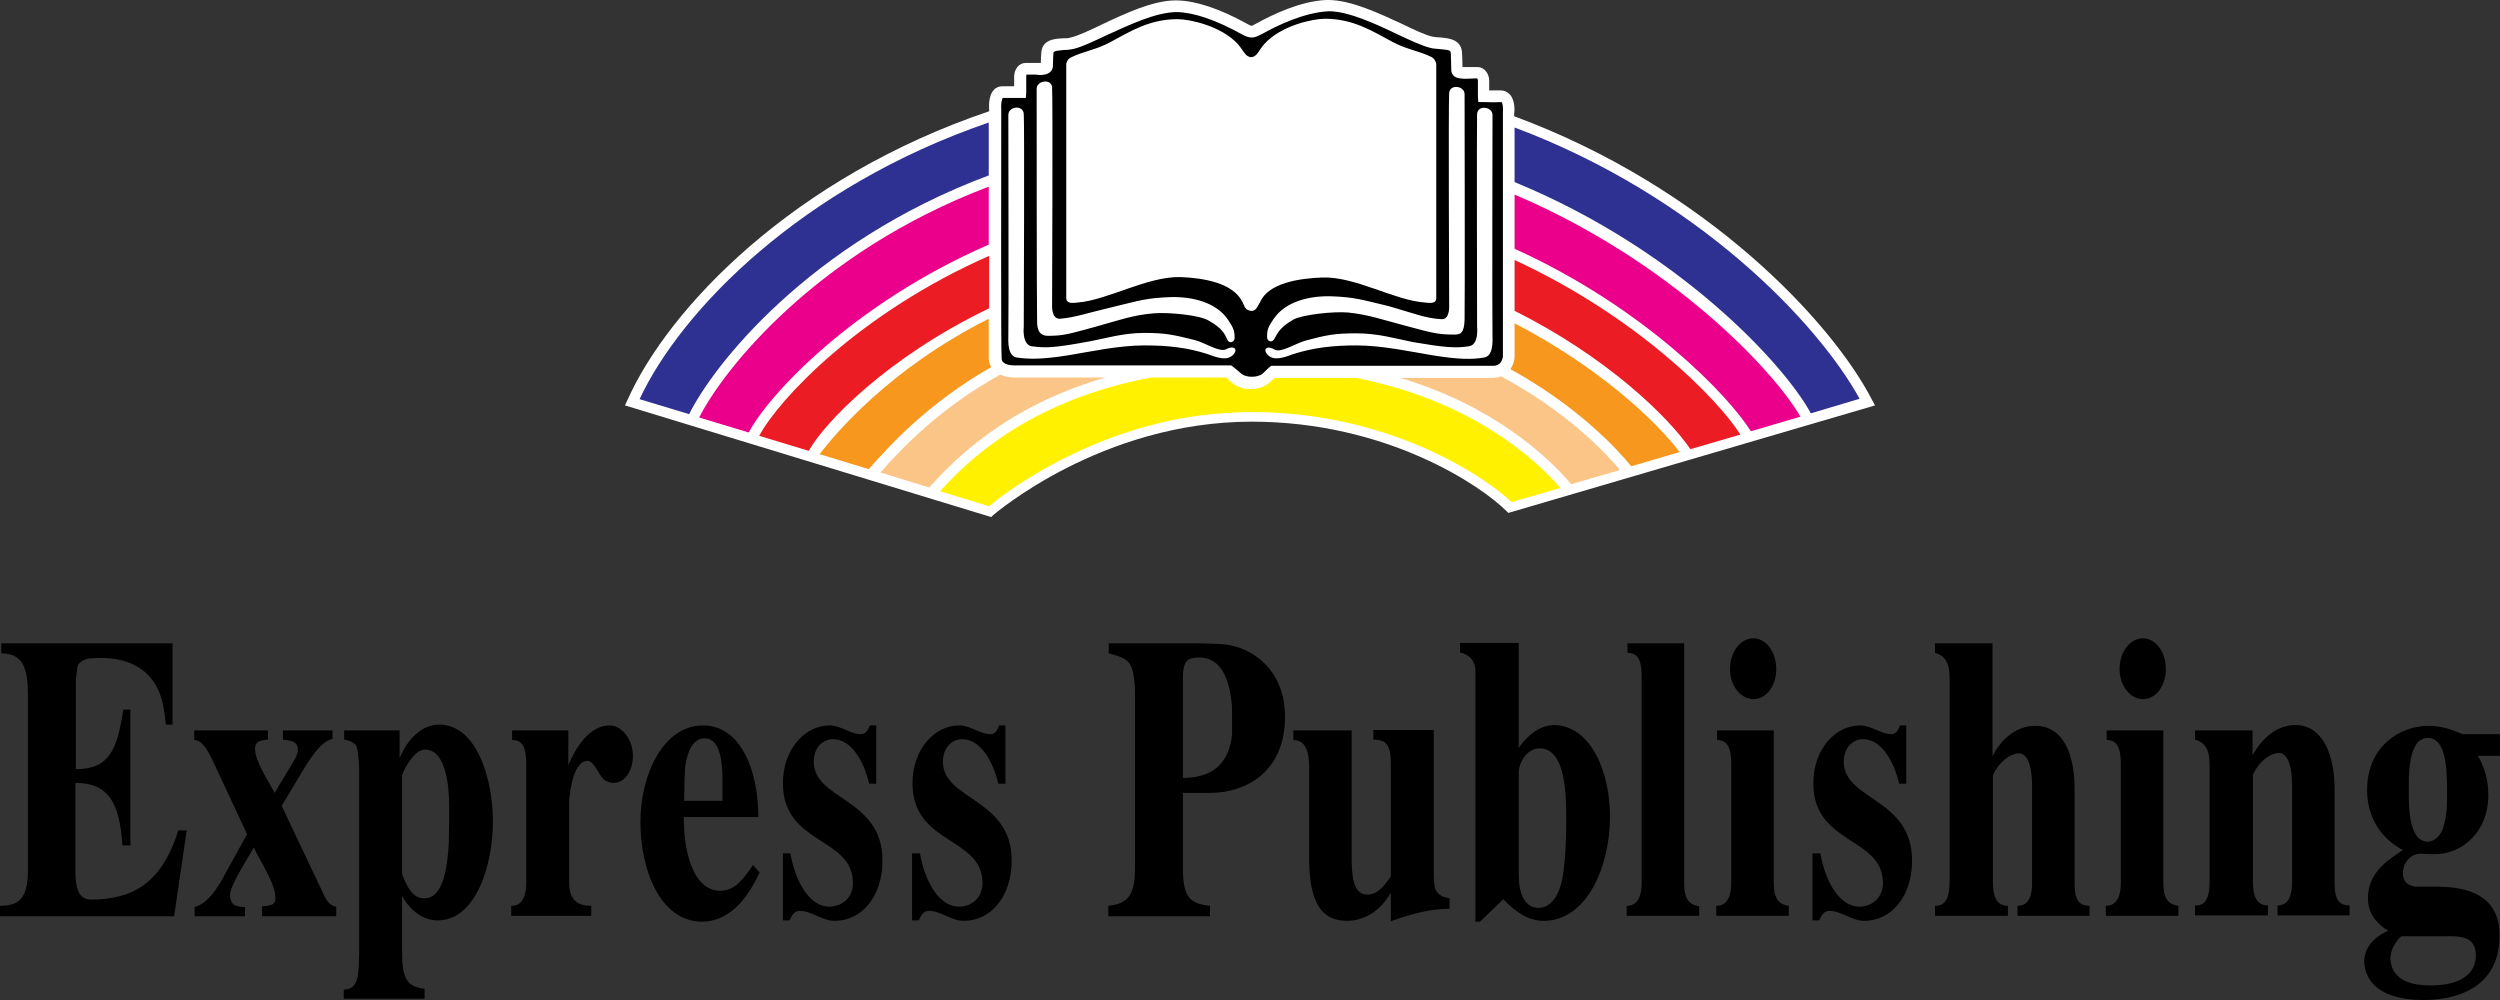 <?xml version="1.0" encoding="utf-8"?>
<!-- Generator: Adobe Illustrator 24.3.0, SVG Export Plug-In . SVG Version: 6.00 Build 0)  -->
<svg version="1.1" id="Layer_1" xmlns="http://www.w3.org/2000/svg" xmlns:xlink="http://www.w3.org/1999/xlink" x="0px" y="0px"
	 viewBox="0 0 600 240" style="enable-background:new 0 0 600 240;" xml:space="preserve">
<rect x="0" y="0" width="600" height="240" fill="#333333" stroke="none"/>
<style type="text/css">
	.st0{fill:#FFFFFF;}
	.st1{fill:#2E3191;}
	.st2{fill:#EB008B;}
	.st3{fill:#EC1C24;}
	.st4{fill:#F7971D;}
	.st5{fill:#FCC588;}
	.st6{fill:#FFF100;}
</style>
<path class="st0" d="M449.3,96c-9.5-18.5-39.6-51-85.9-68.1v-0.6c0.1-0.5,0.3-3.1-1-4.6c-0.6-0.6-1.3-1-2.3-1c0,0,0,0,0,0
	c-0.8,0-1.9,0-2.7,0c0-0.1,0-0.3,0-0.4v-2.2c-0.1-1.4-1.1-3-2.8-3l-2.7,0c0,0-0.6,0-0.9,0c0-1.3-0.1-3.1-0.1-3.1
	c0-3.6-3.2-3.8-5.1-4c-0.7,0-1.3-0.1-2-0.2c-1.8-0.4-4.5-1.7-7.4-3.1C331,3.2,324.2,0,318.8,0l-0.4,0c-6.2,0.2-13.2,3.6-16.8,5.6
	c-0.5,0.3-1.1,0.6-1.2,0.6c-0.2,0-1-0.4-1.3-0.6c-6.4-3.5-12-5.4-16.6-5.5l-0.4,0c-5.4,0-12.2,3.2-17.7,5.8
	c-2.9,1.4-5.7,2.7-7.4,3.1c-0.6,0.2-1.3,0.2-2,0.2c-1.9,0.1-5.1,0.3-5.1,3.8c0,0-0.1,1-0.1,2.1c-0.3,0-0.8,0-1.1,0h-2.5
	c-1.7,0-2.7,1.5-2.8,3.1v2.1c0,0.1,0,0.3,0,0.4c-0.8,0-1.8,0-2.8,0c-0.8,0-1.6,0.3-2.1,0.9c-1.4,1.5-1.1,4.4-1.1,4.8
	c0,0.1,0,0.2,0,0.3c-47.1,15.9-77,47.3-86.8,69.3l-0.6,1.3l87.9,26.8l0.5-0.5c0.3-0.2,25.9-22.4,62-22.4c32.6,0,55.2,15.5,61.1,21.4
	l0.5,0.5L450,97.3L449.3,96z"/>
<g>
	<path d="M6.7,208.8v-42c0-6.4-1.2-10-6.4-10v-2.4h41.1v19.5h-1.6c-0.1-1.1-0.2-2.1-0.4-3.2c-1.4-10.2-8.6-12.8-15.3-12.8
		c-0.9,0-1.7,0.1-2.5,0.1c-1.9,0.3-2.7,1.1-3,2c-0.2,1.3-0.4,2.7-0.4,4v20.6c8.1,0,9.9-4.7,11.4-14.3h1.7v32.6h-1.9
		c-0.7-10.2-3.3-15-11.3-15v21.4c0,3.6,0.7,6.6,3.7,6.6c9.9,0,17-3.8,21-16.6h2l-3,20.6H0v-2.5C4.9,217.4,6.7,215.2,6.7,208.8z"/>
	<path d="M52.9,211.8l6.4-11.6L50.8,182c-1-1.9-2.3-4.4-4.2-4.4v-2.3h17.7v2.2c-1,0.2-3.1,0-3.1,2.2c0,3.1,3.4,8,4.7,10.6l4.4-7.3
		c0.5-0.8,1.2-2,1.2-3.1c0-2.3-2.5-2.2-3.6-2.4v-2.2h11.9v2c-2.7,0.8-4.4,3.5-6.2,6.1l-6,10l10.1,21.3c0.7,1.6,1.6,2.7,3,2.9v2.3
		H62.9v-2.4c0.7,0,1.4-0.1,2.1-0.3c0.8-0.2,1.1-0.8,1.1-1.7c0-3.5-3.7-8.9-5.2-12.1c-1.1,2.1-5.7,9-5.7,11.4c0,1.3,0.5,2.3,1.5,2.6
		c0.7,0.2,1.3,0.3,2.1,0.3v2.2H46.7v-2.2C49.4,216.9,51.2,214.5,52.9,211.8z"/>
	<path d="M86.2,228.8v-44c0-1.5-0.2-4.5-0.7-5.9c-1-1-1.9-1.2-2.9-1.4v-2.2h13.3v6.7c1.9-4.7,5.4-8.1,9.5-8.1
		c9.1,0,12.9,13.2,12.9,23.2c0,10.6-4.1,23.8-13.3,23.8c-3.3,0-6.6-2.3-8.5-5.9V228c0,6.3,0.7,8.8,5.4,9.3v2.4H82.5v-2.2
		C86.5,237.5,86,232.8,86.2,228.8z M107.7,202.6c0.1-3.1,0.1-6.1,0.1-9.2c0-4.8-0.8-13.5-5.8-13.5c-2.3,0-4.5,3.6-5.5,6.1v23.8
		c1.2,3,2.5,5.8,5.3,5.8C106.6,215.7,107.4,207.4,107.7,202.6z"/>
	<path d="M126.3,211.8v-28.2c0-3.4-0.4-6-3.4-6v-2.3h13.5v8.4c1.9-4.8,5.4-9.6,9.9-9.6c2.9,0,5.6,3.3,5.6,7.3c0,3.6-1.9,6.5-4.7,6.5
		c-0.7,0-1.6-0.3-2.3-0.8c-1-0.9-2.4-4.5-3.8-4.5c-3.3,0-4.2,6.2-4.5,9.6v19.6c0,4.4,2.2,5.6,5.3,5.6v2.4h-19.2v-2.4
		C125.3,217.5,126.3,215.1,126.3,211.8z"/>
	<path d="M153.7,197.3c0-11.6,5.6-23.2,15-23.2c9.2,0,13.3,11,13.3,22h-17.9c0,7.4,1.8,17.5,8.7,17.7c3.6,0,5.7-2.9,7.9-6.2l1.6,1.8
		c-3.2,6.9-7.6,11.8-13.9,11.8C158.5,221.1,153.7,208.9,153.7,197.3z M173.4,187.2c0-3.9-0.4-10-4.3-10c-3,0-4.3,3.7-4.7,7.2
		c-0.1,2.6-0.2,5.1-0.2,7.8h9.2V187.2z"/>
	<path d="M189.7,204.8c1,6,4.2,12.8,9.4,12.8c2.6,0,5.6-1.8,5.6-5.7c0-11.1-16.8-9.1-16.8-23.9c0-8.2,5.3-13.9,11.2-13.9
		c2.7,0,5,2.1,7.5,2.1c1.1,0,1.6-0.8,2.2-2.1h1.5v14h-1.7c-1.2-5.2-4.2-10.7-8.7-10.7c-2.3,0-4.6,1.9-4.6,5.4
		c0,9.3,16.5,8.7,16.5,23.7c0,8.7-5,14.5-11.5,14.5c-3,0-5.5-2.4-8.4-2.4c-1.2,0-1.9,1.1-2.4,2.3h-1.6v-16.1H189.7z"/>
	<path d="M220.8,204.8c1,6,4.2,12.8,9.4,12.8c2.6,0,5.6-1.8,5.6-5.7c0-11.1-16.8-9.1-16.8-23.9c0-8.2,5.3-13.9,11.2-13.9
		c2.7,0,5,2.1,7.5,2.1c1.1,0,1.6-0.8,2.1-2.1h1.5v14h-1.7c-1.2-5.2-4.2-10.7-8.7-10.7c-2.3,0-4.6,1.9-4.6,5.4
		c0,9.3,16.5,8.7,16.5,23.7c0,8.7-5,14.5-11.5,14.5c-3,0-5.5-2.4-8.4-2.4c-1.2,0-1.9,1.1-2.4,2.3h-1.6v-16.1H220.8z"/>
	<path d="M308.4,172c0,13.2-9.3,18.3-18,18.3h-6.5v18.1c0,6.8,1.6,8.5,6.5,9v2.5H266v-2.5c4.7-0.5,6.4-2.6,6.4-9v-43
		c-0.4-7.1-1.7-7.3-6.3-8.6v-2.4h21.3c2,0,4,0.1,6,0.2C300.7,155.2,308.4,160.9,308.4,172z M295.7,176.7v-2.4c0-2.3,0-5.6-0.1-5.6
		v0.2c-0.5-5.9-2.6-11.1-7.7-11.1c-0.9,0-1.9,0.1-2.7,0.5c-1.1,0.8-1.3,2.7-1.3,4.2v24.2c5.5,0,11-2.1,11.8-10.5
		C295.6,176.5,295.7,176.7,295.7,176.7z"/>
	<path d="M314.2,205.9v-21.6c0-3.6-0.7-6.7-3.8-6.7v-2.3h14v31.3c0.1,3.6,0.3,8.1,3.8,8.1c2.4,0,4.2-2.2,5.6-4.4v-26.1
		c0-4.3-0.2-6.7-4.2-6.7v-2.3h14.5v34.4c0,1.1,0.1,2.1,0.2,3.1c0.4,2.1,2.2,2.7,3.6,2.9v2.5c-4.8,0-9.3,1.3-14.1,3v-6.9
		c-2.4,4.4-6.4,6.8-10.5,6.8C316,221,314.2,214.6,314.2,205.9z"/>
	<path d="M354.1,161.1c0-2.7-1.7-4.1-3.7-4.5v-2.3h14.1v25.2c2.2-3.2,5-5.3,8.3-5.5c8.9,0,13.6,11.1,13.6,22c0,12.2-5.7,25-15.9,25
		c-3.7,0-6.8-2.1-9.7-5.2l-5.6,5.4h-1.1v-55.6C354.1,164.3,354.1,162.7,354.1,161.1z M375,210.8c0.7-4.4,0.9-9.2,0.9-13.8
		c0-5.8,0-17.4-6.4-17.4c-2.4,0-4.5,2.2-5,5.4v25.1c0,4,1.3,7.8,4.7,7.8C372.3,217.9,374.2,214.8,375,210.8z"/>
	<path d="M407.8,219.8h-17.4v-2.4c2.7,0,3.6-2.4,3.6-5.6v-49.1c0-3.4-0.4-6-3.4-6v-2.3h13.6v57.5c0,3.5,0.9,5.2,3.6,5.6V219.8z"/>
	<path d="M429.3,219.8h-17.4v-2.4c2.7,0,3.6-2.4,3.6-5.6v-28.2c0-3.4-0.5-6-3.4-6v-2.3h13.6v36.5c0,3.5,0.9,5.2,3.6,5.6V219.8z
		 M426.3,160.6c0,4-2.4,7.2-5.5,7.2c-3,0-5.6-3.2-5.6-7.2c0-4.1,2.5-7.4,5.6-7.4C423.9,153.2,426.3,156.5,426.3,160.6z"/>
	<path d="M436.9,204.8c1,6,4.2,12.8,9.4,12.8c2.6,0,5.6-1.8,5.6-5.7c0-11.1-16.7-9.1-16.7-23.9c0-8.2,5.3-13.9,11.2-13.9
		c2.7,0,5,2.1,7.5,2.1c1.1,0,1.6-0.8,2.1-2.1h1.5v14h-1.7c-1.2-5.2-4.2-10.7-8.7-10.7c-2.3,0-4.6,1.9-4.6,5.4
		c0,9.3,16.4,8.7,16.4,23.7c0,8.7-5,14.5-11.5,14.5c-3,0-5.5-2.4-8.4-2.4c-1.2,0-1.9,1.1-2.4,2.3H435v-16.1H436.9z"/>
	<path d="M467.9,211.8v-49.2c0-3.5-1.1-5.3-3.5-5.9v-2.3h13.8v27.1c2.3-4.6,6.1-7.3,10.3-7.3c6.8,0,9.4,7,9.4,15.2v22.4
		c0,3.7,0.7,5.6,3.6,5.6v2.4h-17.3v-2.4c2.7,0,3.5-2.4,3.5-5.6v-23.1c0-2.9-0.4-7.6-3-7.9c-2.4,0-5,2.2-6.4,5.2v25.8
		c0,3.2,0.8,5.6,3.6,5.6v2.4h-17.5v-2.4C467,217.5,467.9,215.2,467.9,211.8z"/>
	<path d="M522.8,219.8h-17.4v-2.4c2.7,0,3.6-2.4,3.6-5.6v-28.2c0-3.4-0.5-6-3.4-6v-2.3h13.6v36.5c0,3.5,0.9,5.2,3.6,5.6V219.8z
		 M519.8,160.6c0,4-2.4,7.2-5.5,7.2c-3,0-5.6-3.2-5.6-7.2c0-4.1,2.5-7.4,5.6-7.4C517.4,153.2,519.8,156.5,519.8,160.6z"/>
	<path d="M530.3,211.8v-28.4c0-3.5-1.1-5.2-3.5-5.9v-2.2h13.8v6c2.4-4.4,6.1-7.3,10.3-7.3c6.6,0,9.4,7.3,9.4,15.3v22.4
		c0,3.7,0.7,5.6,3.6,5.6v2.4h-17.3v-2.4c2.7,0,3.5-2.4,3.5-5.6v-23.1c0-2.9-0.4-7.6-3-7.9c-2.4,0-5,2.2-6.4,5.2v25.8
		c0,3.2,0.8,5.6,3.6,5.6v2.4h-17.5v-2.4C529.4,217.5,530.3,215.2,530.3,211.8z"/>
	<path d="M594.7,181.4c1.6,2.7,2.5,5.9,2.5,9.4c0,9.1-6.5,14.2-12.8,14.2c-1.3,0-2.6-0.1-3.8-0.1c-2,0.2-3.9,2-3.9,4.7
		c0,2.3,1.5,2.9,2.9,3.2c1.6,0,3.4,0,5,0c6,0,15.3,1.1,15.3,11.7c0,12.8-10.6,15.5-18.3,15.5c-4.5,0-13.7-0.9-14.2-9.2
		c0-4,3.4-6.5,5.8-7.4c-2.4-1.4-4.9-3.9-4.9-7.8c0-6.2,4.7-9.1,8.4-11.6c-4.7-2.4-8.6-7.3-8.6-14.4c0-10.4,7.8-15.4,14.8-15.4
		c2.8,0,5.4,0.8,8.1,2h9v5.2H594.7z M583.3,236.5c3.6,0,10.9-0.7,10.9-7.3c0-4.4-3.8-4.5-6.3-4.5h-11.6c-1.4,1.3-2.6,3.2-2.6,5.5
		C574.1,236,580.1,236.5,583.3,236.5z M586.6,197.8c0.7-2.5,0.7-5.1,0.7-7.8c0-1.2,0-2.5-0.1-3.8c-0.1-3.8-0.9-9.1-4.5-9.1
		c-1,0-2.1,0.5-2.7,1.4c-1.9,2.9-1.9,7.4-1.9,11.1c0,4.2,0,12.4,4.6,12.4C584.6,201.9,586.1,200.2,586.6,197.8z"/>
</g>
<g>
	<path class="st1" d="M153.5,95.8l11.9,3.6c5.6-11.4,28.5-41.1,71.9-57.3c0-5.3,0-9.9,0-12.7C192.4,44.8,163.5,74.4,153.5,95.8z"/>
	<path class="st1" d="M363.5,30.6l0,13.1c39.6,16.3,64.9,44,71.1,55.5l11.7-3.5C436.3,77.5,407.3,47,363.5,30.6z"/>
</g>
<path d="M304.7,88.1l0.4-0.3l0.5,0h52.7c2.1,0,2.3-1.8,2.4-2.2l0-58.6c0.1-1.2-0.1-2.3-0.3-2.5c-1.9,0.1-4.3,0-4.3,0l-1.3,0
	l-0.1-1.3c0,0,0-0.7,0-1.9v-2.1c0,0-0.1-0.3-0.2-0.4l-2.3,0.1c0,0-0.4,0-0.8,0c-0.6,0-1.1-0.1-1.6-0.2c-1-0.3-1.5-1.1-1.5-2
	c0-1.3-0.1-3.7-0.1-3.7c0-0.8,0-1-2.5-1.2c-0.8-0.1-1.7-0.1-2.4-0.3c-2-0.5-4.8-1.8-8-3.3c-5.2-2.5-11.7-5.5-16.4-5.5
	C312.9,3,306.4,6.2,303,8.1C302,8.6,301.3,9,300.4,9c-0.9,0-1.7-0.4-2.6-0.9c-6-3.3-11.2-5.1-15.3-5.2c0,0,0,0,0,0
	c-5.1,0-11.5,3.1-16.8,5.5c-3.2,1.5-5.9,2.8-7.9,3.3c-0.8,0.2-1.7,0.3-2.5,0.3c-2.5,0.2-2.5,0.4-2.5,1.1c0,0.1-0.1,1.4-0.1,2.7
	c0,0.5-0.2,2.2-3.1,2.2c-0.6,0-1-0.1-1-0.1l-2.3,0c0.1,0,0,0.3,0,0.4l0,2c0,1.2,0,1.9,0,1.9l-0.1,1.3l-1.3,0c0,0-2.5,0-4.2,0
	c-0.3,0.2-0.5,1.7-0.4,2.8c0,19.7-0.1,57.4,0.1,59.8c0.1,1.5,2.4,1.6,3.1,1.6l51.5,0h0.5l0.4,0.3c0,0,0.9,0.7,1.8,1.5
	c1.2,1.2,4,1.2,5.3,0.2C304.1,88.6,304.7,88.1,304.7,88.1z M352.6,83.1c2.4-0.4,1.9-4.7,1.9-4.7s-0.1-48.9,0-51.1
	c0.2-2.2,3.7-1.7,3.7,0.3c0,0-0.1,50.5,0,53.2c0.1,2.9-0.4,4.7-2,5c-2.8,0.5-6,0.5-12.2-0.5c-5.5-0.9-12.2-2.4-18.5-2.4
	c-5.5,0-10.1,0.5-15.2,2.1c-3.9,1.6-5.2,1-6,0.2c-1.4-1.4-0.2-2.4,1.6-1.3c1.5,0.9,5.2-1.6,7.6-2.2c4.9-1.3,6.8-1.7,12-1.7
	c5.2,0,9.2,1.2,13.6,2.1C346.7,83.4,349.3,83.6,352.6,83.1z M345.9,76.6c2.1,0.2,1.9-3.2,1.9-3.2s-0.2-48.9,0-51.1
	c0.2-2.2,3.7-1.7,3.7,0.3c0,0,0.1,51.4,0,54.1c-0.1,3.2-0.9,3.6-2.5,3.6c-3.9,0-5.3-0.4-11.6-2.1c-5.4-1.4-8.9-2.7-13.9-3.2
	c-3.4-0.3-10.9,0.5-13.1,1.7c-3.4,2-3.8,3.3-4.6,4.7c-0.5,0.9-1.7,0.6-1.7-0.5c0-1.7,0.2-2.4,1.6-4.4c2.8-4.1,8.4-5.5,13.6-5.4
	c5.8,0.2,7.4,0.8,14.1,2.4C339.6,75.3,342.2,76.4,345.9,76.6z M248.8,21.3c0-2,3.6-2.5,3.7-0.3c0.2,2.2,0,52.3,0,52.3
	s-0.2,3.3,1.9,3.2c3.6-0.3,6.2-1.3,12.6-2.8c6.6-1.6,8.2-2.2,14.1-2.4c5.2-0.1,10.8,1.3,13.6,5.4c1.4,2.1,1.6,2.7,1.6,4.4
	c0,1.1-1.3,1.4-1.7,0.5c-0.7-1.5-1.2-2.8-4.6-4.7c-2.2-1.3-9.7-2-13.1-1.7c-5,0.4-8.5,1.7-13.9,3.2c-6.3,1.7-7.6,2.2-11.5,2.2
	c-1.6,0-2.7-0.9-2.6-3.8C248.8,74,248.8,21.3,248.8,21.3z M295.9,85.2c-0.8,0.8-2.1,1.4-6-0.2c-5-1.6-9.6-2.1-15.2-2.1
	c-6.3,0-13,1.5-18.5,2.4c-6.3,1-9.5,0.9-12.2,0.5c-1.6-0.3-2.1-2.1-2-5c0.1-2.7,0-53.2,0-53.2c0-2.1,3.5-2.5,3.7-0.3
	c0.2,2.2,0,51.1,0,51.1s-0.5,4.3,1.9,4.7c3.4,0.5,5.9,0.3,13.5-1.1c4.4-0.8,8.4-2.1,13.6-2.1c5.2,0,7.1,0.5,12,1.7
	c2.4,0.6,6.1,3.1,7.6,2.2C296.1,82.8,297.3,83.8,295.9,85.2z M300.2,74.6c-1.4-0.2-1.4-0.9-2-2.1c-2.3-4.7-9.6-5.8-14.9-6
	c-7.9-0.2-17.4,5.5-24.6,6.1c-1.1,0.1-2.7,0.4-2.8-1c0-1.4,0-56.2,0-56.2s0.1-1.1,1.1-1.6c3-1.5,6-1.8,9.5-3.7
	c4.7-2.5,9.3-5.5,16.1-5.5c2.9,0,10.5,1.6,14.5,6c1.4,1.6,1.8,3.1,3.2,3.1c1.4,0,1.8-1.7,3.2-3.2c4-4.4,11.6-6,14.5-6
	c6.8,0,11.4,3,16.1,5.5c3.5,1.9,6.5,2.2,9.5,3.7c0.9,0.5,1.1,1.6,1.1,1.6s0,54.8,0,56.3c0,1.4-1.7,1.1-2.8,1
	c-7.2-0.5-16.7-6.3-24.6-6c-5.4,0.2-13,1.3-14.9,6C302,73,301.6,74.8,300.2,74.6z"/>
<g>
	<path class="st2" d="M363.5,46.7l0,13c31.3,14.2,51.5,35.4,56.7,43.8l11.9-3.5C425.8,89,401.1,62.7,363.5,46.7z"/>
	<path class="st2" d="M167.8,100.2l11.9,3.6c4.7-9,25-30.9,57.6-45.1c0-4.7,0-9.5,0-13.9C195.6,60.6,173.5,88.9,167.8,100.2z"/>
</g>
<g>
	<path class="st3" d="M182.2,104.6l11.9,3.6c3.8-6.8,18.9-22.5,43.3-34.2c0-3.8,0-8.1,0-12.6C206.3,75.1,187,95.7,182.2,104.6z"/>
	<path class="st3" d="M363.5,62.4l0,12.2c22,11,36.8,25.3,42.2,33.2l12-3.5C412.4,95.9,393.1,76.1,363.5,62.4z"/>
</g>
<g>
	<path class="st4" d="M237.3,76.5c-23.9,12-37,27.8-40.6,32.5l11.8,3.6c5.1-5.8,14.3-15.9,29.4-24.5c-0.3-0.5-0.5-1.1-0.6-1.8
		C237.3,85.6,237.3,81.8,237.3,76.5z"/>
	<path class="st4" d="M363.5,77.6l0,8.1c0,0.9-0.4,2-1,2.9c16.5,9.1,25.9,19.5,29,23.3l11.6-3.4C397.9,101.5,384,88.2,363.5,77.6z"
		/>
</g>
<g>
	<path class="st5" d="M360.2,90.3c-0.6,0.2-1.2,0.4-2,0.4h-22.1c22.2,6.7,35.1,18.6,41,25.5l11.7-3.4
		C385.2,108.5,375.9,98.7,360.2,90.3z"/>
	<path class="st5" d="M243.5,90.6c-1.2,0-2.4-0.2-3.4-0.7c-14.5,8-23.6,17.6-28.8,23.5l11.7,3.6c5.8-6.4,18.2-19.4,42.3-26.4H243.5
		L243.5,90.6z"/>
</g>
<g>
	<path class="st6" d="M325.5,90.7H306c-0.3,0.2-0.8,0.6-1.4,1.2c-1.1,0.9-2.7,1.5-4.4,1.5c-1.8,0-3.5-0.6-4.7-1.7
		c-0.5-0.4-0.9-0.8-1.2-1.1h-18c-29.2,5.5-43.9,19.8-50.7,27.3l11.8,3.6c0.4-0.3,1-0.8,1.7-1.4c6.1-4.7,24.3-17.1,49-20.4
		c4-0.5,8.1-0.8,12.4-0.8c32.5,0,55.4,15.1,62.3,21.6l11.7-3.4C367.6,109.2,352.3,96,325.5,90.7z"/>
</g>
</svg>

